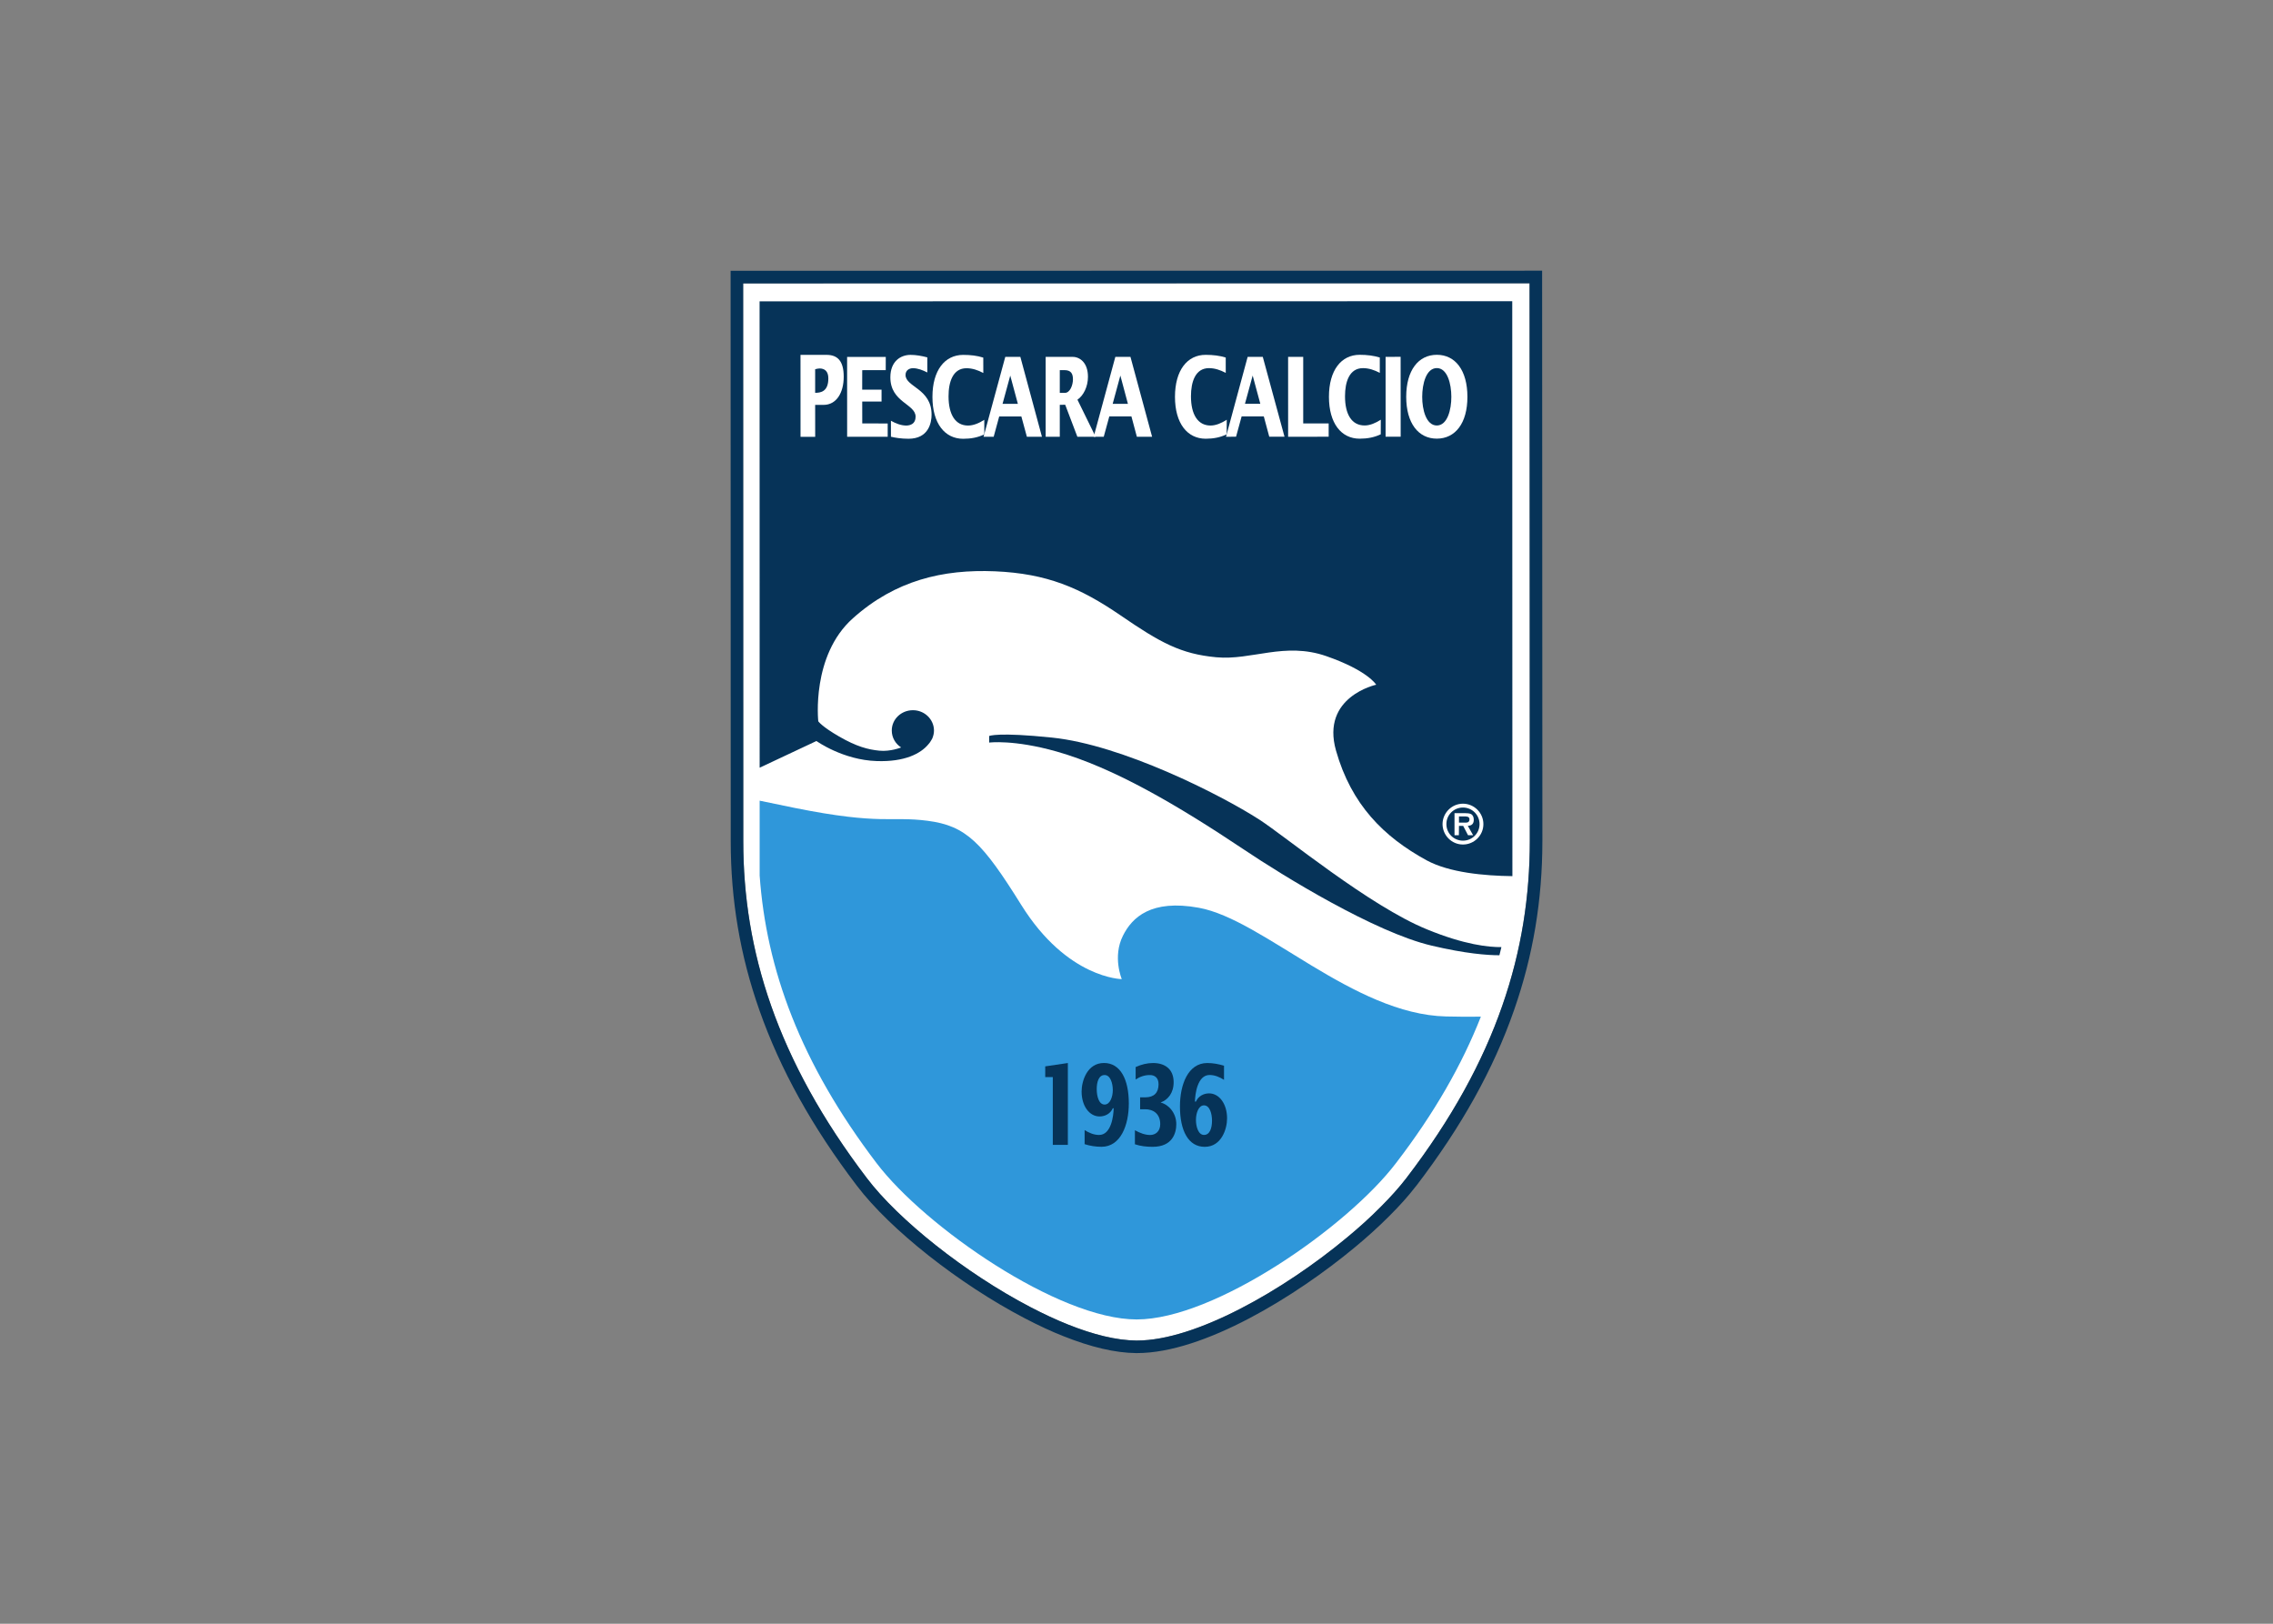 <svg clip-rule="evenodd" fill-rule="evenodd" stroke-linejoin="round" stroke-miterlimit="2" viewBox="0 0 560 400" xmlns="http://www.w3.org/2000/svg"><rect x="0" y="0" width="560" height="400" fill="#808080" stroke="none"/><g fill-rule="nonzero"><path d="m0 0c4.543 12.998 6.429 25.716 6.429 38.479l-.057 129.937-183.303-.03.023-129.937c0-12.756 1.946-25.478 6.519-38.475 4.581-13.017 11.781-26.314 22.303-40.128 7.31-9.641 22.855-22.087 38.109-30.055 2.979-1.538 5.927-2.925 8.773-4.059 5.877-2.343 11.399-3.726 16.081-3.726 13.618 0 34.115 11.678 48.881 23.962 2.899 2.385 5.552 4.804 7.873 7.147 2.355 2.343 4.373 4.607 6.009 6.731l.008.012c10.601 13.836 17.82 27.114 22.352 40.142" fill="#fff" transform="matrix(1.057 0 0 -1.057 370.106 247.795)"/><path d="m0 0h-2.925l-183.304-.026h-2.921v-2.93l.026-129.932c-.007-13.765 2.181-26.676 6.679-39.451 4.871-13.844 12.302-27.231 22.734-40.932 7.744-10.205 23.814-22.893 39.087-30.86 3.315-1.731 6.278-3.103 9.052-4.192 6.422-2.566 12.118-3.892 16.906-3.938h.246c15.572 0 37.069 13.266 50.748 24.635 2.951 2.43 5.661 4.91 8.088 7.34 2.37 2.358 4.441 4.672 6.126 6.864l.144.166c10.515 13.757 17.975 27.141 22.779 40.944 4.445 12.718 6.595 25.617 6.595 39.454l-.06 129.933zm-2.925-2.925.056-129.933c0-12.767-1.886-25.482-6.429-38.479-4.531-13.028-11.75-26.31-22.352-40.143l-.007-.015c-1.637-2.12-3.655-4.388-6.01-6.731-2.32-2.34-4.974-4.762-7.873-7.147-14.766-12.28-35.263-23.962-48.88-23.962h-.216c-4.641.041-10.08 1.413-15.866 3.73-2.846 1.13-5.794 2.521-8.772 4.071-15.254 7.952-30.8 20.398-38.109 30.039-10.523 13.818-17.723 27.111-22.303 40.127-4.581 12.998-6.52 25.72-6.512 38.48l-.031 129.932z" fill="#063358" transform="matrix(1.057 0 0 -1.057 379.934 66.685)"/><path d="m0 0 .015-108.692 13.236 6.221s6.168-4.429 14.049-4.675c6.553-.227 10.265 1.765 12.03 3.893.514.522.96 1.478.979 1.478h-.019c.223.533.359 1.134.359 1.735 0 2.63-2.219 4.754-4.91 4.747-2.74 0-4.94-2.117-4.928-4.747 0-1.641.869-3.096 2.181-3.931l-.019-.008s-2.472-1.005-5.069-.744c-2.596.253-5.287.945-9.35 3.292-4.078 2.347-4.876 3.556-4.876 3.556s-1.686 15.304 8.066 24.004c9.887 8.844 20.965 11.46 33.127 10.953 12.117-.525 19.839-3.832 29.201-10.231 9.347-6.421 14.128-9.037 22.378-9.804 8.225-.775 15.939 3.643 25.641.264 9.721-3.382 11.629-6.663 11.629-6.663s-12.933-2.785-9.365-15.356c3.56-12.563 11.1-20.103 21.135-25.576 5.28-2.861 13.406-3.602 19.978-3.681l-.034 133.991z" fill="#063358" transform="matrix(1.057 0 0 -1.057 187.14 74.232)"/><path d="m0 0c11.199-14.714 42.323-36.367 60.582-36.367 18.274 0 49.209 21.684 60.408 36.397 9.003 11.713 15.443 23.04 19.816 34.171-2.426-.045-5.11-.027-8.137.045-21.585.522-42.644 22.609-57.611 25.334-11.12 2.026-15.553-2.248-17.681-6.515-2.472-4.918-.272-10.114-.272-10.114s-12.707.094-23.418 17.272c-9.086 14.563-12.847 18.463-21.838 19.627-8.565 1.126-10.779-1.058-30.951 2.993-3.401.688-6.085 1.24-8.198 1.694v-17.45c1.539-21.714 9.427-43.616 27.3-67.087" fill="#2f97da" transform="matrix(1.057 0 0 -1.057 216.012 286.598)"/><path d="m0 0c.163.631.314 1.274.465 1.901-2.899-.038-8.572.525-17.322 4.12-13.409 5.439-33.135 21.755-39.11 25.599-9.116 5.858-32.009 17.423-48.28 19.105-12.741 1.323-14.687.374-14.687.374v-1.534s5.684.756 15.726-2.083c13.27-3.776 27.954-12.359 43.699-22.877 9.037-6.07 30.448-19.249 43.699-22.36 7.937-1.878 13.006-2.245 15.81-2.245" fill="#063358" transform="matrix(1.057 0 0 -1.057 369.411 235.322)"/><g fill="#fff"><path d="m0 0h9.01l-.007-3.088-5.48-.007-.008-4.54h4.513v-2.774h-4.505l.007-5.102 5.93-.004v-3.099h-9.452z" transform="matrix(1.057 0 0 -1.057 208.703 87.92)"/><path d="m0 0c1.107-.631 2.351-1.111 3.549-1.119.937.008 2.2.363 2.2 2.06 0 2.997-5.877 3.319-5.885 9.173 0 3.734 2.381 5.238 4.709 5.238 1.297 0 2.627-.245 3.908-.582v-3.518c-1.081.544-2.237 1.005-3.371.997-.696 0-1.708-.385-1.708-1.579 0-2.82 6.07-3.164 6.07-9.253 0-1.874-.685-5.612-5.383-5.612-1.697 0-3.137.242-4.089.472z" transform="matrix(1.057 0 0 -1.057 219.501 103.649)"/><path d="m0 0c-1.255.673-2.574 1.111-3.916 1.111-3.178 0-4.195-3.205-4.187-6.557 0-4.165 1.538-6.811 4.558-6.803 1.255 0 2.619.582 3.776 1.341v-3.401c-1.497-.726-3.111-1.025-4.925-1.025-4.29 0-7.162 3.583-7.162 9.763 0 6.187 2.868 9.781 7.162 9.789 1.746 0 3.269-.181 4.686-.635z" transform="matrix(1.057 0 0 -1.057 242.259 91.884)"/><path d="m0 0h2.358l1.289 4.732h5.163l1.285-4.732 3.515-.008-5.034 18.622h-3.515zm4.422 7.665 1.799 6.591 1.776-6.591z" transform="matrix(1.057 0 0 -1.057 242.322 107.592)"/><path d="m0 0h3.292v7.446l1.266.007 2.831-7.453h4.252l-4.233 8.636c1.417.968 2.449 3.058 2.449 5.326.008 3.341-1.931 4.66-3.568 4.652l-6.289.008zm3.292 15.519 1.088.007c1.561 0 1.966-.85 1.981-2.128 0-1.353-.673-3.171-1.89-3.171h-1.179z" transform="matrix(1.057 0 0 -1.057 257.621 107.592)"/><path d="m0 0h2.347l1.296 4.74h5.156l1.266-4.74h3.553l-5.042 18.614h-3.527zm4.426 7.669 1.791 6.595 1.765-6.599z" transform="matrix(1.057 0 0 -1.057 269.45 107.592)"/><path d="m0 0c-1.255.673-2.563 1.111-3.919 1.111-3.183-.007-4.188-3.22-4.188-6.565 0-4.169 1.553-6.811 4.566-6.811 1.258 0 2.615.59 3.772 1.35l-.012-3.402c-1.504-.718-3.095-1.024-4.89-1.024-4.302.011-7.163 3.583-7.163 9.762 0 6.188 2.858 9.797 7.151 9.789 1.739 0 3.247-.189 4.679-.627z" transform="matrix(1.057 0 0 -1.057 301.987 91.863)"/><path d="m0 0 2.34.008 1.3 4.739h5.166l1.274-4.739h3.553l-5.065 18.614-3.526-.008zm4.414 7.676 1.8 6.588 1.783-6.588z" transform="matrix(1.057 0 0 -1.057 302.054 107.592)"/><path d="m0 0h3.519v-15.511h5.934v-3.103l-9.449-.008z" transform="matrix(1.057 0 0 -1.057 317.353 87.91)"/><path d="m0 0c-1.243.673-2.566 1.111-3.916 1.111-3.201 0-4.191-3.22-4.191-6.557 0-4.177 1.534-6.803 4.566-6.803 1.258-.008 2.623.593 3.775 1.341l-.011-3.401c-1.512-.718-3.103-1.021-4.917-1.021-4.29 0-7.159 3.579-7.159 9.759 0 6.195 2.869 9.789 7.159 9.789 1.746 0 3.239-.197 4.694-.627z" transform="matrix(1.057 0 0 -1.057 339.941 91.863)"/><path d="m0 0 3.504.008.011-18.622h-3.515z" transform="matrix(1.057 0 0 -1.057 341.369 87.91)"/><path d="m0 0c0-6.18 2.854-9.759 7.136-9.751 4.282 0 7.139 3.571 7.128 9.751 0 6.195-2.846 9.797-7.128 9.789-4.282 0-7.136-3.594-7.136-9.789m3.727 0c0 2.99.914 6.686 3.409 6.694 2.472-.008 3.382-3.704 3.382-6.694.012-2.971-.91-6.678-3.382-6.686-2.483 0-3.421 3.693-3.409 6.686" transform="matrix(1.057 0 0 -1.057 346.45 97.751)"/><path d="m0 0v1.44h1.221c.484 0 1.228 0 1.228-.661-.007-.65-.389-.805-.975-.794zm2.06-.763c.907.049 1.379.457 1.391 1.39 0 .53-.133 1.047-.605 1.338-.374.204-.96.231-1.395.231h-2.49v-5.144h1.016l.023 2.181.979.004 1.13-2.177h1.191zm-1.134-4.347c2.623 0 4.777 2.132 4.766 4.759 0 2.604-2.132 4.747-4.766 4.754-2.623-.007-4.743-2.158-4.755-4.754.012-2.62 2.132-4.766 4.755-4.759m0 .896c-2.139.007-3.863 1.708-3.855 3.863-.008 2.135 1.716 3.858 3.855 3.858 2.132.008 3.87-1.716 3.87-3.858 0-2.155-1.727-3.863-3.87-3.863" transform="matrix(1.057 0 0 -1.057 359.447 202.639)"/></g><path d="m0 0h-1.765v2.506l5.272.778v-19.071h-3.507z" fill="#063358" transform="matrix(1.057 0 0 -1.057 259.38 265.341)"/><path d="m0 0c-.026-1.716-.544-6.221-3.398-6.221-1.145 0-2.309.446-3.371 1.134v-3.281c1.281-.404 2.589-.612 3.927-.612 4.452 0 6.376 5.011 6.376 10.099 0 5.673-2 9.433-5.79 9.433-3.946 0-5.216-4.24-5.216-6.655 0-3.375 1.814-5.806 4.195-5.806 1.153 0 2.487.552 3.077 1.909zm-2.101 7.744c1.322 0 1.901-1.893 1.901-3.518 0-1.554-.639-3.36-1.901-3.36-1.346-.016-1.845 1.942-1.845 3.567-.011 1.716.488 3.326 1.845 3.311" fill="#063358" transform="matrix(1.057 0 0 -1.057 274.373 273.015)"/><path d="m0 0v2.778h1.243c1.985.011 3.051 1.058 3.051 3.046.007 1.576-.96 2.158-2.015 2.143-1.141.015-2.279-.34-3.322-1.028v2.895c1.311.597 2.683.941 4.059.941 2.714 0 4.796-1.372 4.796-4.475 0-2.554-1.372-4.119-2.997-4.705v-.042c1.746-.419 3.617-2.343 3.617-5.03 0-2-.835-5.28-5.526-5.28-1.398 0-2.777.147-4.123.597v3.266c1.138-.628 2.355-1.104 3.56-1.104 1.134 0 2.347.733 2.347 2.551-.026 2.449-1.674 3.447-3.503 3.447z" fill="#063358" transform="matrix(1.057 0 0 -1.057 280.892 273.258)"/><path d="m0 0c.038 1.686.559 6.195 3.409 6.195 1.145 0 2.317-.446 3.368-1.134v3.296c-1.27.389-2.597.627-3.901.627-4.486 0-6.368-5.031-6.368-10.118 0-5.684 1.969-9.415 5.771-9.415 3.923 0 5.22 4.207 5.212 6.641 0 3.371-1.825 5.817-4.195 5.817-1.157 0-2.476-.567-3.062-1.909zm2.124-7.774c-1.327-.016-1.89 1.912-1.886 3.507-.004 1.568.609 3.386 1.86 3.386 1.372 0 1.882-1.954 1.882-3.583 0-1.7-.51-3.31-1.856-3.31" fill="#063358" transform="matrix(1.057 0 0 -1.057 294.396 271.366)"/><path d="m0 0h3.417l-.008 7.438h1.969c2.963 0 4.694 2.786 4.687 6.58 0 3.776-1.531 5.076-4.014 5.076h-6.059zm3.409 15.742c.337.098.703.185 1.036.185 1.1 0 2.044-.571 2.037-2.317.007-3.114-1.833-3.36-3.073-3.36z" fill="#fff" transform="matrix(1.057 0 0 -1.057 197.227 107.602)"/></g></svg>